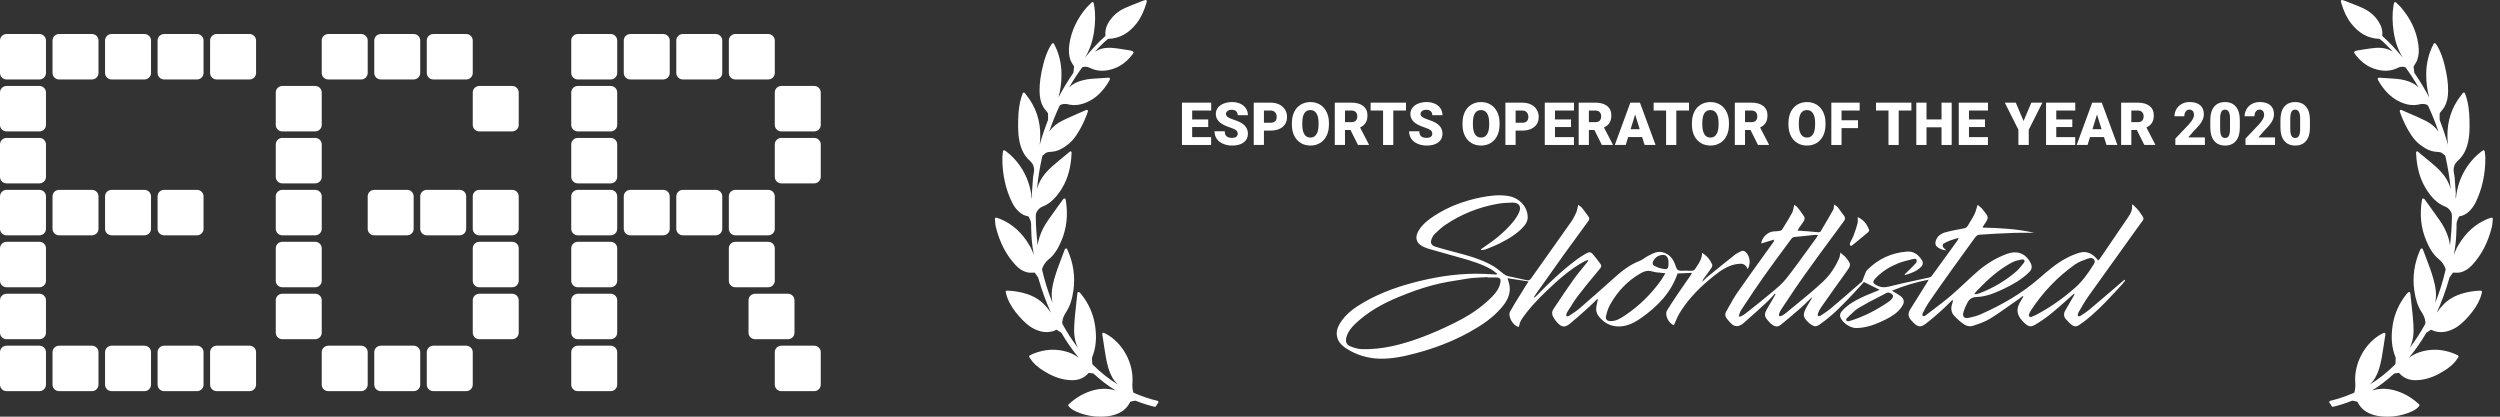 <svg width="294" height="49" viewBox="0 0 294 49" fill="none" xmlns="http://www.w3.org/2000/svg">
<rect x="0" y="0" width="294" height="49" fill="#333333" stroke="none"/>
<path d="M0.772 4C0.346 4 0 4.342 0 4.764V8.582C0 9.004 0.346 9.345 0.772 9.345H4.633C5.059 9.345 5.405 9.004 5.405 8.582V4.764C5.405 4.342 5.059 4 4.633 4H0.772Z" fill="white"/>
<path d="M0.772 10.109C0.346 10.109 0 10.451 0 10.873V14.691C0 15.113 0.346 15.454 0.772 15.454H4.633C5.059 15.454 5.405 15.113 5.405 14.691V10.873C5.405 10.451 5.059 10.109 4.633 10.109H0.772Z" fill="white"/>
<path d="M0 16.982C0 16.56 0.346 16.218 0.772 16.218H4.633C5.059 16.218 5.405 16.56 5.405 16.982V20.8C5.405 21.222 5.059 21.564 4.633 21.564H0.772C0.346 21.564 0 21.222 0 20.8V16.982Z" fill="white"/>
<path d="M0.772 22.327C0.346 22.327 0 22.669 0 23.091V26.909C0 27.331 0.346 27.673 0.772 27.673H4.633C5.059 27.673 5.405 27.331 5.405 26.909V23.091C5.405 22.669 5.059 22.327 4.633 22.327H0.772Z" fill="white"/>
<path d="M6.177 23.091C6.177 22.669 6.523 22.327 6.949 22.327H10.81C11.237 22.327 11.582 22.669 11.582 23.091V26.909C11.582 27.331 11.237 27.673 10.81 27.673H6.949C6.523 27.673 6.177 27.331 6.177 26.909V23.091Z" fill="white"/>
<path d="M13.127 22.327C12.7 22.327 12.355 22.669 12.355 23.091V26.909C12.355 27.331 12.7 27.673 13.127 27.673H16.988C17.414 27.673 17.76 27.331 17.76 26.909V23.091C17.76 22.669 17.414 22.327 16.988 22.327H13.127Z" fill="white"/>
<path d="M18.532 23.091C18.532 22.669 18.878 22.327 19.304 22.327H23.165C23.591 22.327 23.937 22.669 23.937 23.091V26.909C23.937 27.331 23.591 27.673 23.165 27.673H19.304C18.878 27.673 18.532 27.331 18.532 26.909V23.091Z" fill="white"/>
<path d="M0.772 28.436C0.346 28.436 0 28.778 0 29.2V33.018C0 33.44 0.346 33.782 0.772 33.782H4.633C5.059 33.782 5.405 33.44 5.405 33.018V29.2C5.405 28.778 5.059 28.436 4.633 28.436H0.772Z" fill="white"/>
<path d="M0 35.309C0 34.887 0.346 34.545 0.772 34.545H4.633C5.059 34.545 5.405 34.887 5.405 35.309V39.127C5.405 39.549 5.059 39.891 4.633 39.891H0.772C0.346 39.891 0 39.549 0 39.127V35.309Z" fill="white"/>
<path d="M0.772 40.654C0.346 40.654 0 40.996 0 41.418V45.236C0 45.658 0.346 46 0.772 46H4.633C5.059 46 5.405 45.658 5.405 45.236V41.418C5.405 40.996 5.059 40.654 4.633 40.654H0.772Z" fill="white"/>
<path d="M6.177 41.418C6.177 40.996 6.523 40.654 6.949 40.654H10.81C11.237 40.654 11.582 40.996 11.582 41.418V45.236C11.582 45.658 11.237 46 10.81 46H6.949C6.523 46 6.177 45.658 6.177 45.236V41.418Z" fill="white"/>
<path d="M13.127 40.654C12.7 40.654 12.355 40.996 12.355 41.418V45.236C12.355 45.658 12.7 46 13.127 46H16.988C17.414 46 17.76 45.658 17.76 45.236V41.418C17.76 40.996 17.414 40.654 16.988 40.654H13.127Z" fill="white"/>
<path d="M18.532 41.418C18.532 40.996 18.878 40.654 19.304 40.654H23.165C23.591 40.654 23.937 40.996 23.937 41.418V45.236C23.937 45.658 23.591 46 23.165 46H19.304C18.878 46 18.532 45.658 18.532 45.236V41.418Z" fill="white"/>
<path d="M25.481 40.654C25.055 40.654 24.709 40.996 24.709 41.418V45.236C24.709 45.658 25.055 46 25.481 46H29.342C29.768 46 30.114 45.658 30.114 45.236V41.418C30.114 40.996 29.768 40.654 29.342 40.654H25.481Z" fill="white"/>
<path d="M6.177 4.764C6.177 4.342 6.523 4 6.949 4H10.81C11.237 4 11.582 4.342 11.582 4.764V8.582C11.582 9.004 11.237 9.345 10.81 9.345H6.949C6.523 9.345 6.177 9.004 6.177 8.582V4.764Z" fill="white"/>
<path d="M13.127 4C12.7 4 12.355 4.342 12.355 4.764V8.582C12.355 9.004 12.7 9.345 13.127 9.345H16.988C17.414 9.345 17.76 9.004 17.76 8.582V4.764C17.76 4.342 17.414 4 16.988 4H13.127Z" fill="white"/>
<path d="M18.532 4.764C18.532 4.342 18.878 4 19.304 4H23.165C23.591 4 23.937 4.342 23.937 4.764V8.582C23.937 9.004 23.591 9.345 23.165 9.345H19.304C18.878 9.345 18.532 9.004 18.532 8.582V4.764Z" fill="white"/>
<path d="M25.481 4C25.055 4 24.709 4.342 24.709 4.764V8.582C24.709 9.004 25.055 9.345 25.481 9.345H29.342C29.768 9.345 30.114 9.004 30.114 8.582V4.764C30.114 4.342 29.768 4 29.342 4H25.481Z" fill="white"/>
<path d="M37.836 4.764C37.836 4.342 38.181 4 38.608 4H42.469C42.895 4 43.241 4.342 43.241 4.764V8.582C43.241 9.004 42.895 9.345 42.469 9.345H38.608C38.181 9.345 37.836 9.004 37.836 8.582V4.764Z" fill="white"/>
<path d="M44.785 4C44.359 4 44.013 4.342 44.013 4.764V8.582C44.013 9.004 44.359 9.345 44.785 9.345H48.646C49.072 9.345 49.418 9.004 49.418 8.582V4.764C49.418 4.342 49.072 4 48.646 4H44.785Z" fill="white"/>
<path d="M50.19 4.764C50.19 4.342 50.536 4 50.962 4H54.823C55.25 4 55.596 4.342 55.596 4.764V8.582C55.596 9.004 55.25 9.345 54.823 9.345H50.962C50.536 9.345 50.19 9.004 50.19 8.582V4.764Z" fill="white"/>
<path d="M56.368 10.109C55.941 10.109 55.596 10.451 55.596 10.873V14.691C55.596 15.113 55.941 15.454 56.368 15.454H60.228C60.655 15.454 61.001 15.113 61.001 14.691V10.873C61.001 10.451 60.655 10.109 60.228 10.109H56.368Z" fill="white"/>
<path d="M67.178 4.764C67.178 4.342 67.524 4 67.95 4H71.811C72.237 4 72.583 4.342 72.583 4.764V8.582C72.583 9.004 72.237 9.345 71.811 9.345H67.95C67.524 9.345 67.178 9.004 67.178 8.582V4.764Z" fill="white"/>
<path d="M67.95 10.109C67.524 10.109 67.178 10.451 67.178 10.873V14.691C67.178 15.113 67.524 15.454 67.95 15.454H71.811C72.237 15.454 72.583 15.113 72.583 14.691V10.873C72.583 10.451 72.237 10.109 71.811 10.109H67.95Z" fill="white"/>
<path d="M67.178 16.982C67.178 16.56 67.524 16.218 67.95 16.218H71.811C72.237 16.218 72.583 16.56 72.583 16.982V20.8C72.583 21.222 72.237 21.564 71.811 21.564H67.95C67.524 21.564 67.178 21.222 67.178 20.8V16.982Z" fill="white"/>
<path d="M67.95 22.327C67.524 22.327 67.178 22.669 67.178 23.091V26.909C67.178 27.331 67.524 27.673 67.95 27.673H71.811C72.237 27.673 72.583 27.331 72.583 26.909V23.091C72.583 22.669 72.237 22.327 71.811 22.327H67.95Z" fill="white"/>
<path d="M67.178 29.2C67.178 28.778 67.524 28.436 67.95 28.436H71.811C72.237 28.436 72.583 28.778 72.583 29.2V33.018C72.583 33.44 72.237 33.782 71.811 33.782H67.95C67.524 33.782 67.178 33.44 67.178 33.018V29.2Z" fill="white"/>
<path d="M67.95 34.545C67.524 34.545 67.178 34.887 67.178 35.309V39.127C67.178 39.549 67.524 39.891 67.95 39.891H71.811C72.237 39.891 72.583 39.549 72.583 39.127V35.309C72.583 34.887 72.237 34.545 71.811 34.545H67.95Z" fill="white"/>
<path d="M67.178 41.418C67.178 40.996 67.524 40.654 67.95 40.654H71.811C72.237 40.654 72.583 40.996 72.583 41.418V45.236C72.583 45.658 72.237 46 71.811 46H67.95C67.524 46 67.178 45.658 67.178 45.236V41.418Z" fill="white"/>
<path d="M74.127 22.327C73.701 22.327 73.355 22.669 73.355 23.091V26.909C73.355 27.331 73.701 27.673 74.127 27.673H77.988C78.415 27.673 78.76 27.331 78.76 26.909V23.091C78.76 22.669 78.415 22.327 77.988 22.327H74.127Z" fill="white"/>
<path d="M79.532 23.091C79.532 22.669 79.878 22.327 80.305 22.327H84.165C84.592 22.327 84.938 22.669 84.938 23.091V26.909C84.938 27.331 84.592 27.673 84.165 27.673H80.305C79.878 27.673 79.532 27.331 79.532 26.909V23.091Z" fill="white"/>
<path d="M86.482 22.327C86.055 22.327 85.71 22.669 85.71 23.091V26.909C85.71 27.331 86.055 27.673 86.482 27.673H90.343C90.769 27.673 91.115 27.331 91.115 26.909V23.091C91.115 22.669 90.769 22.327 90.343 22.327H86.482Z" fill="white"/>
<path d="M85.71 29.2C85.71 28.778 86.055 28.436 86.482 28.436H90.343C90.769 28.436 91.115 28.778 91.115 29.2V33.018C91.115 33.44 90.769 33.782 90.343 33.782H86.482C86.055 33.782 85.71 33.44 85.71 33.018V29.2Z" fill="white"/>
<path d="M88.798 34.545C88.372 34.545 88.026 34.887 88.026 35.309V39.127C88.026 39.549 88.372 39.891 88.798 39.891H92.659C93.086 39.891 93.431 39.549 93.431 39.127V35.309C93.431 34.887 93.086 34.545 92.659 34.545H88.798Z" fill="white"/>
<path d="M91.115 41.418C91.115 40.996 91.46 40.654 91.887 40.654H95.748C96.174 40.654 96.52 40.996 96.52 41.418V45.236C96.52 45.658 96.174 46 95.748 46H91.887C91.46 46 91.115 45.658 91.115 45.236V41.418Z" fill="white"/>
<path d="M74.127 4C73.701 4 73.355 4.342 73.355 4.764V8.582C73.355 9.004 73.701 9.345 74.127 9.345H77.988C78.415 9.345 78.76 9.004 78.76 8.582V4.764C78.76 4.342 78.415 4 77.988 4H74.127Z" fill="white"/>
<path d="M79.532 4.764C79.532 4.342 79.878 4 80.305 4H84.165C84.592 4 84.938 4.342 84.938 4.764V8.582C84.938 9.004 84.592 9.345 84.165 9.345H80.305C79.878 9.345 79.532 9.004 79.532 8.582V4.764Z" fill="white"/>
<path d="M86.482 4C86.055 4 85.71 4.342 85.71 4.764V8.582C85.71 9.004 86.055 9.345 86.482 9.345H90.343C90.769 9.345 91.115 9.004 91.115 8.582V4.764C91.115 4.342 90.769 4 90.343 4H86.482Z" fill="white"/>
<path d="M91.115 10.873C91.115 10.451 91.46 10.109 91.887 10.109H95.748C96.174 10.109 96.52 10.451 96.52 10.873V14.691C96.52 15.113 96.174 15.454 95.748 15.454H91.887C91.46 15.454 91.115 15.113 91.115 14.691V10.873Z" fill="white"/>
<path d="M91.887 16.218C91.46 16.218 91.115 16.56 91.115 16.982V20.8C91.115 21.222 91.46 21.564 91.887 21.564H95.748C96.174 21.564 96.52 21.222 96.52 20.8V16.982C96.52 16.56 96.174 16.218 95.748 16.218H91.887Z" fill="white"/>
<path d="M32.431 10.873C32.431 10.451 32.776 10.109 33.203 10.109H37.064C37.49 10.109 37.836 10.451 37.836 10.873V14.691C37.836 15.113 37.49 15.454 37.064 15.454H33.203C32.776 15.454 32.431 15.113 32.431 14.691V10.873Z" fill="white"/>
<path d="M33.203 16.218C32.776 16.218 32.431 16.56 32.431 16.982V20.8C32.431 21.222 32.776 21.564 33.203 21.564H37.064C37.49 21.564 37.836 21.222 37.836 20.8V16.982C37.836 16.56 37.49 16.218 37.064 16.218H33.203Z" fill="white"/>
<path d="M32.431 23.091C32.431 22.669 32.776 22.327 33.203 22.327H37.064C37.49 22.327 37.836 22.669 37.836 23.091V26.909C37.836 27.331 37.49 27.673 37.064 27.673H33.203C32.776 27.673 32.431 27.331 32.431 26.909V23.091Z" fill="white"/>
<path d="M33.203 28.436C32.776 28.436 32.431 28.778 32.431 29.2V33.018C32.431 33.44 32.776 33.782 33.203 33.782H37.064C37.49 33.782 37.836 33.44 37.836 33.018V29.2C37.836 28.778 37.49 28.436 37.064 28.436H33.203Z" fill="white"/>
<path d="M32.431 35.309C32.431 34.887 32.776 34.545 33.203 34.545H37.064C37.49 34.545 37.836 34.887 37.836 35.309V39.127C37.836 39.549 37.49 39.891 37.064 39.891H33.203C32.776 39.891 32.431 39.549 32.431 39.127V35.309Z" fill="white"/>
<path d="M38.608 40.654C38.181 40.654 37.836 40.996 37.836 41.418V45.236C37.836 45.658 38.181 46 38.608 46H42.469C42.895 46 43.241 45.658 43.241 45.236V41.418C43.241 40.996 42.895 40.654 42.469 40.654H38.608Z" fill="white"/>
<path d="M44.013 41.418C44.013 40.996 44.359 40.654 44.785 40.654H48.646C49.072 40.654 49.418 40.996 49.418 41.418V45.236C49.418 45.658 49.072 46 48.646 46H44.785C44.359 46 44.013 45.658 44.013 45.236V41.418Z" fill="white"/>
<path d="M50.962 40.654C50.536 40.654 50.19 40.996 50.19 41.418V45.236C50.19 45.658 50.536 46 50.962 46H54.823C55.25 46 55.596 45.658 55.596 45.236V41.418C55.596 40.996 55.25 40.654 54.823 40.654H50.962Z" fill="white"/>
<path d="M55.596 35.309C55.596 34.887 55.941 34.545 56.368 34.545H60.228C60.655 34.545 61.001 34.887 61.001 35.309V39.127C61.001 39.549 60.655 39.891 60.228 39.891H56.368C55.941 39.891 55.596 39.549 55.596 39.127V35.309Z" fill="white"/>
<path d="M56.368 28.436C55.941 28.436 55.596 28.778 55.596 29.2V33.018C55.596 33.44 55.941 33.782 56.368 33.782H60.228C60.655 33.782 61.001 33.44 61.001 33.018V29.2C61.001 28.778 60.655 28.436 60.228 28.436H56.368Z" fill="white"/>
<path d="M55.596 23.091C55.596 22.669 55.941 22.327 56.368 22.327H60.228C60.655 22.327 61.001 22.669 61.001 23.091V26.909C61.001 27.331 60.655 27.673 60.228 27.673H56.368C55.941 27.673 55.596 27.331 55.596 26.909V23.091Z" fill="white"/>
<path d="M50.19 22.327C49.764 22.327 49.418 22.669 49.418 23.091V26.909C49.418 27.331 49.764 27.673 50.19 27.673H54.051C54.478 27.673 54.823 27.331 54.823 26.909V23.091C54.823 22.669 54.478 22.327 54.051 22.327H50.19Z" fill="white"/>
<path d="M43.241 23.091C43.241 22.669 43.587 22.327 44.013 22.327H47.874C48.3 22.327 48.646 22.669 48.646 23.091V26.909C48.646 27.331 48.3 27.673 47.874 27.673H44.013C43.587 27.673 43.241 27.331 43.241 26.909V23.091Z" fill="white"/>
<path d="M136.115 47.134C135.197 46.92 134.283 46.613 133.32 46.19C133.307 46.185 133.279 46.151 133.27 46.121C133.176 45.78 133.143 45.438 133.172 45.071C133.361 42.739 132.028 40.283 130.003 39.228C129.992 39.223 129.981 39.218 129.97 39.212C129.937 39.196 129.904 39.18 129.864 39.164L129.815 39.143C129.77 39.121 129.712 39.13 129.675 39.16C129.634 39.19 129.614 39.245 129.622 39.297L129.68 39.655L129.704 39.809C129.745 40.073 129.785 40.333 129.823 40.591L129.835 40.672L129.848 40.755C129.975 41.609 130.106 42.489 130.36 43.337C130.598 44.127 130.963 44.751 131.467 45.225C130.397 44.567 129.397 43.777 128.491 42.867C128.47 42.85 128.45 42.799 128.446 42.756L128.421 42.132C128.421 42.111 128.421 42.051 128.433 42.021C128.88 40.937 128.995 39.719 128.782 38.293C128.577 36.918 128.015 35.653 127.105 34.534C126.999 34.402 126.904 34.338 126.826 34.338C126.806 34.338 126.79 34.342 126.777 34.351C126.736 34.372 126.708 34.415 126.704 34.462L126.679 34.68C126.658 34.842 126.642 35 126.626 35.158C126.597 35.44 126.568 35.717 126.535 35.999L126.531 36.038C126.453 36.738 126.376 37.46 126.335 38.182C126.285 39.027 126.302 40.01 126.777 40.924C126.779 40.926 126.78 40.928 126.781 40.93C126.782 40.932 126.783 40.934 126.785 40.937C126.121 40.069 125.515 39.139 124.97 38.148C124.92 38.058 124.916 37.981 124.924 37.87C124.961 37.396 125.174 37.011 125.396 36.666C125.826 35.999 126.085 35.209 126.24 34.107C126.453 32.566 126.236 31.019 125.597 29.512C125.58 29.469 125.56 29.431 125.535 29.388L125.486 29.29C125.461 29.243 125.412 29.209 125.355 29.213C125.302 29.217 125.252 29.251 125.232 29.302C125.174 29.455 125.117 29.605 125.06 29.754C124.964 30.005 124.87 30.252 124.777 30.498L124.683 30.75C124.363 31.583 124.006 32.561 123.797 33.565C123.65 34.274 123.641 34.962 123.768 35.611C123.268 34.372 122.858 33.065 122.547 31.711C122.543 31.694 122.543 31.656 122.571 31.566C122.719 31.148 122.985 30.767 123.326 30.498C124.068 29.905 124.49 29.08 124.801 28.354C125.445 26.864 125.617 25.284 125.334 23.52L125.332 23.511C125.329 23.496 125.325 23.478 125.318 23.464L125.314 23.447C125.302 23.409 125.273 23.374 125.236 23.357C125.199 23.34 125.154 23.344 125.125 23.357L125.114 23.362C125.086 23.374 125.052 23.388 125.027 23.426C124.867 23.648 124.703 23.874 124.539 24.1L124.51 24.139L124.441 24.236C124.052 24.774 123.651 25.33 123.264 25.886C122.789 26.565 122.457 27.223 122.239 27.902C122.137 28.23 122.067 28.542 122.034 28.85C121.899 27.748 121.821 26.629 121.805 25.493C121.801 25.224 121.834 25.006 122.01 24.771C122.198 24.519 122.371 24.382 122.612 24.288C123.604 23.913 124.24 23.114 124.687 22.46C125.404 21.405 125.822 20.175 125.97 18.702C125.986 18.552 125.994 18.399 126.003 18.236L126.007 18.198L126.008 18.175C126.012 18.104 126.016 18.027 126.023 17.95C126.027 17.89 125.998 17.839 125.949 17.814C125.9 17.788 125.839 17.797 125.798 17.831L125.679 17.937C125.658 17.955 125.64 17.971 125.622 17.987C125.6 18.006 125.578 18.025 125.556 18.044C125.367 18.202 125.179 18.36 124.986 18.514L124.965 18.531L124.892 18.592C124.497 18.918 124.093 19.253 123.703 19.599C122.904 20.308 122.387 21.017 122.08 21.828C122.03 21.961 121.985 22.093 121.948 22.226C122.075 20.94 122.28 19.676 122.559 18.446C122.592 18.296 122.612 18.249 122.682 18.228C122.727 18.211 122.768 18.181 122.797 18.147C123.002 17.907 123.268 17.869 123.527 17.86C124.392 17.839 125.08 17.391 125.638 16.951C127.007 15.879 127.946 13.154 127.946 13.06C127.946 13.013 127.921 12.966 127.884 12.94C127.847 12.915 127.794 12.911 127.753 12.928C127.574 13.005 127.397 13.082 127.218 13.16C127.109 13.207 126.999 13.255 126.888 13.303L126.784 13.349C126.168 13.617 125.534 13.893 124.924 14.192C124.277 14.512 123.764 14.939 123.395 15.464C123.744 14.431 124.15 13.415 124.605 12.441C124.658 12.334 124.9 12.223 125.252 12.223C125.367 12.223 125.478 12.236 125.572 12.261C126.396 12.466 127.216 12.342 128.122 11.873C129.048 11.39 129.815 10.6 130.471 9.46C130.483 9.438 130.508 9.37 130.52 9.331C130.536 9.284 130.528 9.233 130.503 9.195C130.479 9.156 130.438 9.135 130.385 9.135L130.057 9.156C129.923 9.165 129.792 9.173 129.662 9.182L129.466 9.195L129.257 9.208L129.18 9.212C128.585 9.244 127.969 9.278 127.368 9.43C126.65 9.609 126.126 9.882 125.724 10.292C126.199 9.464 126.712 8.678 127.249 7.939C127.265 7.918 127.331 7.888 127.388 7.879C127.417 7.871 127.519 7.849 127.659 7.849C127.839 7.849 127.999 7.888 128.134 7.965C128.995 8.405 129.958 8.435 131.008 8.059C131.869 7.751 132.598 7.183 133.234 6.32C133.254 6.291 133.275 6.261 133.291 6.231C133.311 6.192 133.311 6.154 133.295 6.115C133.246 6.009 133.033 5.957 132.943 5.94C132.895 5.932 132.847 5.924 132.798 5.915C132.615 5.882 132.418 5.848 132.221 5.821C132.106 5.804 131.992 5.787 131.881 5.769L131.864 5.765C131.479 5.705 131.077 5.646 130.676 5.624C129.938 5.586 129.286 5.74 128.749 6.09C129.11 5.693 129.475 5.312 129.852 4.958C129.971 4.847 130.102 4.732 130.286 4.591C130.299 4.578 130.335 4.565 130.381 4.565C131.672 4.514 132.742 3.92 133.66 2.75C134.16 2.114 134.541 1.311 134.832 0.298L134.84 0.264C134.873 0.157 134.89 0.098 134.816 0.029C134.763 -0.022 134.664 -0.009 134.414 0.093C134.189 0.183 133.959 0.273 133.721 0.362L133.634 0.397C133.19 0.569 132.733 0.747 132.291 0.948C131.504 1.302 130.877 1.844 130.422 2.553C130.077 3.092 129.942 3.634 130.003 4.206C130.003 4.211 129.999 4.228 129.995 4.228C129.175 4.967 128.388 5.799 127.581 6.79C128.118 5.932 128.47 4.949 128.647 3.805C128.823 2.652 128.835 1.627 128.679 0.67C128.674 0.629 128.665 0.589 128.654 0.543C128.649 0.521 128.644 0.498 128.638 0.473L128.614 0.358C128.601 0.307 128.565 0.268 128.519 0.251C128.474 0.239 128.421 0.251 128.384 0.286C128.327 0.341 128.274 0.392 128.22 0.444L128.183 0.478C128.044 0.606 127.917 0.73 127.798 0.866C126.654 2.212 125.986 3.634 125.757 5.21C125.654 5.923 125.695 6.53 125.888 7.064C125.953 7.243 126.052 7.401 126.15 7.555C126.195 7.627 126.24 7.7 126.281 7.773C126.3 7.806 126.308 7.824 126.312 7.832C126.314 7.837 126.314 7.837 126.314 7.837C126.294 8.046 126.269 8.281 126.232 8.563C126.232 8.566 126.228 8.571 126.22 8.581C126.216 8.585 126.212 8.591 126.207 8.597L126.195 8.614C125.568 9.519 124.994 10.476 124.474 11.463C124.678 10.724 124.842 9.788 124.83 8.704C124.818 7.401 124.527 6.239 123.949 5.15C123.924 5.107 123.883 5.082 123.826 5.078C123.785 5.078 123.744 5.099 123.715 5.137C123.707 5.15 123.698 5.162 123.689 5.174C123.679 5.185 123.67 5.197 123.662 5.21C123.654 5.221 123.646 5.232 123.638 5.243C123.609 5.282 123.582 5.319 123.559 5.359C123.1 6.111 122.85 6.944 122.686 7.58C122.387 8.755 122.248 9.733 122.252 10.66C122.256 11.45 122.391 12.056 122.686 12.573C122.776 12.731 122.891 12.872 123.01 13.013C123.025 13.031 123.039 13.05 123.054 13.068C123.101 13.125 123.147 13.182 123.19 13.244C123.231 13.299 123.248 13.355 123.252 13.385C123.26 13.572 123.256 13.76 123.252 13.948L123.248 14.076C123.248 14.098 123.244 14.123 123.236 14.145C122.867 15.08 122.539 16.05 122.264 17.045C122.305 16.707 122.33 16.378 122.334 16.058C122.367 14.239 121.83 12.611 120.739 11.228L120.514 10.937C120.489 10.903 120.448 10.886 120.407 10.886H120.382C120.333 10.895 120.292 10.929 120.276 10.976L120.214 11.142C120.205 11.167 120.196 11.192 120.188 11.216C120.16 11.291 120.134 11.363 120.112 11.437C119.878 12.201 119.763 13.034 119.739 14.14V14.162L119.739 14.176C119.722 14.978 119.7 16.077 120.014 17.126C120.325 18.164 120.878 18.689 120.985 18.783L120.997 18.792C121.288 19.061 121.477 19.308 121.518 19.471L121.567 19.663C121.649 19.949 121.6 20.222 121.543 20.517C121.514 20.667 121.485 20.82 121.477 20.978C121.447 21.444 121.412 21.917 121.377 22.383C121.365 22.545 121.353 22.706 121.342 22.866L121.379 22.939L121.342 23.413C121.219 21.995 120.772 20.709 119.997 19.569C119.522 18.873 118.956 18.275 118.316 17.797C118.3 17.784 118.283 17.773 118.265 17.761C118.252 17.753 118.238 17.743 118.222 17.732C118.202 17.72 118.181 17.707 118.157 17.69C118.116 17.664 118.066 17.664 118.025 17.685C117.984 17.707 117.956 17.75 117.948 17.801C117.943 17.846 117.938 17.889 117.933 17.933C117.928 17.977 117.923 18.021 117.919 18.066L117.916 18.09C117.897 18.265 117.878 18.432 117.878 18.604C117.87 20.457 118.243 22.196 118.997 23.763C119.206 24.203 119.485 24.579 119.821 24.89C120.153 25.198 120.514 25.377 120.924 25.442C120.928 25.442 120.937 25.447 120.945 25.452C120.95 25.456 120.956 25.459 120.956 25.459C120.977 25.506 121.001 25.552 121.026 25.595C121.108 25.758 121.19 25.928 121.231 26.099C121.264 26.244 121.264 26.398 121.264 26.565V26.748C121.305 28.183 121.354 28.683 121.575 29.969C121.44 29.589 121.272 29.204 121.055 28.837C120.173 27.346 119.05 26.338 117.624 25.749C117.552 25.719 117.481 25.696 117.402 25.671C117.381 25.665 117.359 25.658 117.337 25.651L117.316 25.642C117.304 25.639 117.292 25.635 117.279 25.631C117.249 25.622 117.216 25.612 117.181 25.599C117.136 25.582 117.087 25.595 117.05 25.625C117.013 25.655 116.997 25.702 117.001 25.753C117.009 25.821 117.013 25.886 117.018 25.951C117.02 25.985 117.022 26.019 117.025 26.052L117.029 26.098C117.044 26.294 117.057 26.477 117.103 26.663C117.562 28.512 118.325 29.986 119.427 31.169C119.899 31.673 120.399 31.963 120.948 32.053C121.088 32.074 121.256 32.079 121.547 32.062L121.629 32.057H121.661C121.673 32.057 121.679 32.057 121.684 32.06C121.689 32.063 121.694 32.069 121.702 32.083L122.088 32.634C122.092 32.642 122.1 32.668 122.104 32.685L122.108 32.706C122.51 34.12 123.006 35.483 123.592 36.777C123.33 36.397 123.039 36.051 122.719 35.726C121.239 34.227 118.706 34.184 118.419 34.184H118.382L118.362 34.188C118.292 34.214 118.255 34.291 118.275 34.364C118.296 34.432 118.312 34.5 118.333 34.586L118.339 34.609C118.378 34.755 118.418 34.905 118.476 35.051C118.755 35.782 119.21 36.486 119.907 37.264C120.387 37.797 120.924 38.34 121.629 38.681C122.395 39.057 123.092 39.151 123.781 38.963L123.784 38.962C123.902 38.928 124.036 38.89 124.15 38.814C124.232 38.758 124.256 38.758 124.338 38.822C124.433 38.895 124.535 38.959 124.637 39.019C124.664 39.036 124.692 39.053 124.719 39.07C124.747 39.087 124.775 39.104 124.801 39.121C124.806 39.126 124.812 39.135 124.818 39.145C124.824 39.154 124.83 39.164 124.834 39.168C125.453 40.219 126.134 41.197 126.872 42.09C126.474 41.786 126.064 41.569 125.63 41.423C124.301 40.979 122.912 41.035 121.534 41.59C121.352 41.662 121.154 41.772 121.1 41.801L121.088 41.808C121.055 41.829 121.034 41.863 121.026 41.906C121.022 41.944 121.03 41.987 121.055 42.017C121.1 42.077 121.141 42.132 121.182 42.192L121.19 42.205L121.224 42.254C121.309 42.373 121.401 42.503 121.506 42.619C122.039 43.213 122.694 43.614 123.326 43.956C124.191 44.426 125.08 44.678 125.962 44.708C125.982 44.708 126.003 44.709 126.023 44.71C126.044 44.711 126.064 44.712 126.085 44.712C126.896 44.712 127.527 44.434 128.015 43.862C128.019 43.858 128.044 43.849 128.052 43.849C128.231 43.862 128.406 43.89 128.537 43.911L128.548 43.913C128.569 43.918 128.593 43.931 128.61 43.943C129.425 44.695 130.286 45.357 131.188 45.916C131.053 45.874 130.909 45.84 130.766 45.81C129.803 45.617 128.819 45.737 127.741 46.185C127.011 46.489 126.335 46.933 125.67 47.544C125.617 47.595 125.609 47.68 125.654 47.74C125.888 48.052 126.195 48.227 126.466 48.355C127.122 48.671 127.859 48.876 128.729 48.974L128.737 48.975C128.785 48.979 129.048 49 129.401 49C129.684 49 129.946 48.987 130.18 48.962C130.405 48.936 130.631 48.898 130.848 48.842C131.848 48.59 132.524 48.069 132.91 47.258C132.918 47.249 132.947 47.232 132.984 47.223C133.164 47.176 133.328 47.142 133.48 47.121C133.516 47.117 133.562 47.125 133.619 47.151C134.308 47.428 135.037 47.659 135.787 47.838C135.8 47.843 135.808 47.843 135.82 47.843C135.869 47.843 135.919 47.813 135.943 47.766C136.013 47.629 136.103 47.492 136.201 47.373C136.234 47.334 136.242 47.283 136.226 47.236C136.201 47.181 136.165 47.147 136.115 47.134Z" fill="white"/>
<path fill-rule="evenodd" clip-rule="evenodd" d="M201.355 31.099C201.113 30.543 200.74 30.088 200.167 29.735C200.167 30.394 199.847 30.876 199.53 31.352L199.53 31.353C199.475 31.436 199.42 31.518 199.366 31.602C199.249 31.792 199.097 31.853 198.883 31.846C198.503 31.832 198.124 31.819 197.744 31.839C197.344 31.859 197.185 31.703 197.067 31.317C196.819 30.509 196.349 29.83 195.438 29.647C194.898 29.536 194.416 29.784 193.949 30.023C193.902 30.047 193.855 30.072 193.809 30.095C193.662 30.169 193.526 30.262 193.391 30.355C193.213 30.478 193.038 30.599 192.842 30.672C191.682 31.113 190.743 31.853 189.839 32.667C188.465 33.902 187.077 35.123 185.682 36.331C185.413 36.561 185.107 36.757 184.802 36.953C184.692 37.023 184.582 37.094 184.474 37.166C184.412 37.207 184.281 37.22 184.232 37.18C184.184 37.146 184.184 37.017 184.205 36.942C184.232 36.834 184.287 36.732 184.35 36.637C184.469 36.453 184.586 36.266 184.702 36.079C184.976 35.64 185.25 35.2 185.565 34.791C186.326 33.802 187.127 32.835 187.927 31.87L188.161 31.588C188.306 31.418 188.368 31.249 188.237 31.072C187.933 30.651 187.615 30.238 187.277 29.844C187.104 29.64 186.856 29.62 186.621 29.756C186.559 29.793 186.496 29.83 186.433 29.867C186.142 30.04 185.851 30.212 185.579 30.407C183.825 31.69 182.251 33.176 180.746 34.73C180.689 34.789 180.625 34.844 180.561 34.898C180.523 34.93 180.485 34.962 180.449 34.995L180.386 34.934C180.469 34.805 180.552 34.676 180.642 34.547C181.719 33.02 182.803 31.486 183.894 29.966C184.847 28.643 185.813 27.32 186.78 26.003C186.925 25.806 186.939 25.643 186.794 25.453C186.706 25.336 186.619 25.217 186.532 25.097C186.367 24.869 186.201 24.64 186.02 24.422C185.94 24.324 185.833 24.252 185.731 24.183C185.685 24.152 185.64 24.121 185.599 24.09C185.573 24.197 185.551 24.301 185.53 24.402C185.486 24.615 185.444 24.815 185.365 24.999C185.185 25.399 184.978 25.793 184.722 26.152C183.902 27.322 183.074 28.486 182.246 29.65C181.514 30.68 180.781 31.709 180.055 32.742C179.903 32.959 179.751 32.999 179.51 32.945C179.181 32.87 178.853 32.8 178.525 32.73C178.114 32.642 177.704 32.555 177.293 32.457C177.129 32.419 176.981 32.313 176.841 32.212L176.803 32.185C176.653 32.077 176.507 31.959 176.362 31.842C176.134 31.657 175.906 31.473 175.657 31.323C174.229 30.477 172.634 30.055 171.042 29.633C170.949 29.609 170.855 29.584 170.762 29.559C170.671 29.535 170.58 29.511 170.488 29.486C169.917 29.335 169.346 29.184 168.78 29.003C168.311 28.853 168.18 28.548 168.359 28.093C168.442 27.89 168.552 27.672 168.711 27.523L168.768 27.469C169.156 27.1 169.541 26.735 169.982 26.437C171.825 25.196 173.855 24.381 176.051 23.981C176.644 23.872 177.259 23.832 177.866 23.825C178.633 23.818 178.943 24.273 178.647 24.965C178.502 25.291 178.315 25.61 178.094 25.895C177.121 27.143 175.899 28.134 174.58 29.016C174.507 29.067 174.437 29.116 174.366 29.165C174.295 29.215 174.224 29.264 174.152 29.315C174.159 29.342 174.173 29.376 174.186 29.41C174.222 29.405 174.258 29.402 174.294 29.399L174.32 29.397C174.452 29.385 174.586 29.374 174.704 29.328C174.81 29.286 174.916 29.244 175.023 29.202C175.479 29.022 175.938 28.841 176.375 28.616C177.438 28.073 178.474 27.469 179.254 26.553C179.461 26.308 179.641 25.962 179.655 25.657C179.717 24.375 178.688 23.248 177.342 23.044C176.285 22.881 175.229 23.004 174.193 23.207C172.246 23.594 170.396 24.266 168.725 25.345C167.972 25.827 167.268 26.376 166.806 27.163C166.371 27.91 166.543 28.582 167.282 28.962C167.496 29.07 167.717 29.172 167.945 29.24C168.72 29.464 169.494 29.681 170.269 29.897C170.785 30.041 171.302 30.186 171.818 30.333C173.054 30.686 174.283 31.045 175.402 31.697C175.562 31.789 175.706 31.907 175.849 32.024C175.916 32.079 175.983 32.133 176.051 32.185C176.04 32.202 176.032 32.219 176.023 32.236C176.014 32.253 176.006 32.27 175.995 32.287C175.824 32.278 175.654 32.268 175.483 32.258C175.153 32.238 174.823 32.219 174.49 32.206C171.949 32.111 169.45 32.443 166.985 33.04C164.686 33.597 162.47 34.35 160.419 35.531C159.321 36.162 158.286 36.888 157.609 37.98C157.236 38.578 157.05 39.215 157.34 39.914C157.547 40.41 157.947 40.742 158.375 41.014C159.535 41.747 160.827 42.14 162.207 42.181C163.692 42.222 165.128 41.91 166.55 41.529C168.739 40.946 170.845 40.145 172.826 39.046C174.221 38.272 175.54 37.397 176.582 36.175C177.197 35.456 177.645 34.662 177.535 33.678C177.511 33.468 177.449 33.265 177.378 33.033C177.348 32.935 177.317 32.832 177.286 32.721C177.789 32.796 178.282 32.871 178.785 32.947L178.787 32.947L178.795 32.949C179.111 32.997 179.43 33.045 179.758 33.094C179.613 33.312 179.523 33.454 179.434 33.597C179.248 33.9 179.06 34.203 178.871 34.505C178.437 35.203 178.002 35.901 177.597 36.616C177.28 37.173 177.908 38.286 178.564 38.442C178.573 38.442 178.586 38.432 178.6 38.422C178.606 38.417 178.613 38.412 178.619 38.408C178.688 38.103 178.778 37.797 178.95 37.546C179.793 36.297 180.828 35.212 181.919 34.173C183.279 32.877 184.674 31.622 186.359 30.719C186.437 30.679 186.521 30.65 186.606 30.621C186.648 30.607 186.69 30.593 186.732 30.577C186.738 30.59 186.747 30.606 186.756 30.621C186.764 30.636 186.773 30.651 186.78 30.665L186.732 30.729C186.674 30.807 186.619 30.882 186.559 30.957C186.406 31.148 186.251 31.338 186.096 31.528C185.719 31.99 185.341 32.452 184.999 32.938C184.267 33.969 183.566 35.023 182.866 36.074L182.686 36.345C182.465 36.678 182.499 37.037 182.713 37.37C182.831 37.553 182.948 37.729 183.093 37.892C183.652 38.51 184.011 38.564 184.653 38.041C185.29 37.519 185.901 36.97 186.513 36.419C186.664 36.284 186.815 36.148 186.966 36.013C187.193 35.804 187.413 35.585 187.633 35.366C187.721 35.278 187.81 35.191 187.898 35.103C187.904 35.306 187.86 35.479 187.817 35.645C187.807 35.684 187.797 35.723 187.788 35.761C187.664 36.25 187.664 36.725 187.981 37.153C188.54 37.892 189.279 38.347 190.218 38.388C191.268 38.435 192.165 37.98 192.987 37.404C194.906 36.053 196.501 34.445 197.281 32.165C197.813 32.138 198.358 32.111 198.98 32.083C198.948 32.14 198.924 32.189 198.902 32.23C198.868 32.298 198.841 32.349 198.807 32.395C198.638 32.642 198.465 32.888 198.292 33.135C198.021 33.52 197.75 33.907 197.489 34.296C197.388 34.446 197.287 34.596 197.186 34.746C196.794 35.328 196.401 35.91 196.039 36.515C195.732 37.03 196.252 38.06 196.849 38.245L196.84 38.265C196.854 38.259 196.865 38.255 196.872 38.251L196.874 38.252C196.885 38.252 196.905 38.239 196.872 38.251C196.865 38.249 196.857 38.247 196.849 38.245C196.917 38.093 196.98 37.946 197.041 37.803C197.185 37.467 197.318 37.152 197.495 36.861C198.4 35.361 199.587 34.092 200.934 32.959L200.99 32.912C201.813 32.222 202.635 31.533 203.682 31.188C204.013 31.079 204.379 31.018 204.724 31.018C205.118 31.018 205.387 31.269 205.525 31.663C205.905 31.004 205.808 30.163 205.325 29.674C205.139 29.491 204.945 29.43 204.704 29.566C204.626 29.611 204.546 29.651 204.465 29.691C204.328 29.758 204.192 29.825 204.075 29.919C202.984 30.78 201.9 31.656 200.823 32.531C200.676 32.649 200.541 32.785 200.406 32.92C200.338 32.988 200.271 33.056 200.202 33.122C200.216 32.966 200.292 32.857 200.368 32.748C200.452 32.633 200.536 32.519 200.621 32.405L200.621 32.404C200.835 32.116 201.047 31.83 201.244 31.534C201.327 31.412 201.403 31.215 201.355 31.099ZM174.925 32.586V32.633C175.04 32.633 175.155 32.632 175.27 32.632C175.501 32.63 175.733 32.629 175.968 32.633C176.403 32.64 176.527 32.803 176.444 33.237C176.327 33.861 175.975 34.364 175.547 34.811C174.29 36.128 172.778 37.112 171.155 37.919C169.795 38.598 168.401 39.222 166.971 39.745C164.783 40.545 162.525 41.122 160.157 41.061C159.701 41.048 159.232 40.898 158.804 40.729C158.327 40.545 158.203 40.172 158.334 39.67C158.507 39.012 158.928 38.503 159.411 38.048C160.861 36.671 162.594 35.707 164.431 34.947C165.735 34.404 167.075 33.916 168.442 33.549C169.694 33.214 170.986 33.015 172.271 32.817C172.389 32.798 172.508 32.78 172.626 32.762C173.152 32.677 173.684 32.651 174.216 32.625C174.453 32.614 174.689 32.602 174.925 32.586ZM195.297 32.076C195.474 32.091 195.659 32.107 195.852 32.131C195.783 32.243 195.72 32.348 195.661 32.447C195.549 32.635 195.447 32.803 195.334 32.972C194.174 34.594 192.766 35.972 191.102 37.092C190.598 37.431 190.066 37.77 189.41 37.763C189.017 37.757 188.789 37.573 188.865 37.2C188.962 36.732 189.107 36.257 189.341 35.843C190.184 34.323 191.337 33.067 192.87 32.178C193.311 31.921 193.739 31.751 194.292 31.921C194.599 32.017 194.931 32.045 195.297 32.076ZM195.403 29.986C195.921 29.898 196.232 30.251 196.218 30.882C196.204 31.676 196.128 31.744 195.355 31.568C195.072 31.507 194.796 31.398 194.54 31.256C194.326 31.14 194.306 30.93 194.423 30.699C194.63 30.292 194.962 30.061 195.403 29.986Z" fill="white"/>
<path fill-rule="evenodd" clip-rule="evenodd" d="M212.665 35.361C212.793 35.234 212.921 35.107 213.051 34.981C213.055 34.984 213.059 34.987 213.063 34.989C213.078 34.999 213.09 35.008 213.106 35.008C213.039 35.121 212.971 35.235 212.903 35.348C212.745 35.608 212.588 35.87 212.443 36.135C211.96 37.017 212.015 37.309 212.754 37.994C212.805 38.039 212.859 38.076 212.914 38.114C212.934 38.128 212.955 38.142 212.975 38.157C213.362 38.428 213.583 38.442 213.976 38.17C215.512 37.117 216.778 35.772 218.041 34.43L218.084 34.384C218.384 34.063 218.68 33.734 218.951 33.434L218.953 33.432L218.954 33.431C219.037 33.338 219.118 33.248 219.196 33.162C219.577 33.354 219.941 33.533 220.307 33.714C220.551 33.833 220.795 33.954 221.046 34.078C220.984 34.105 220.926 34.131 220.871 34.156C220.799 34.19 220.73 34.221 220.66 34.248C220.459 34.333 220.257 34.415 220.055 34.496C219.694 34.642 219.332 34.788 218.982 34.954C218.133 35.354 217.318 35.816 216.669 36.515C216.448 36.752 216.31 37.003 216.441 37.343C216.69 37.967 217.594 38.584 218.285 38.578C219.306 38.564 220.252 38.265 221.164 37.852C221.916 37.512 222.655 37.146 223.249 36.562C223.449 36.365 223.628 36.135 223.76 35.89C223.988 35.476 223.891 35.103 223.504 34.818C223.295 34.668 223.072 34.535 222.831 34.39C222.723 34.325 222.612 34.258 222.496 34.187C223.918 33.597 225.334 33.176 226.804 32.891C226.693 33.121 226.561 33.326 226.43 33.53C226.391 33.59 226.352 33.651 226.314 33.712C225.755 34.608 225.196 35.504 224.637 36.392C224.333 36.881 224.402 37.315 224.802 37.709C224.832 37.741 224.861 37.774 224.89 37.807C224.935 37.859 224.98 37.911 225.03 37.96C225.569 38.476 225.886 38.517 226.473 38.069C227.053 37.621 227.605 37.153 228.151 36.664C228.491 36.361 228.817 36.043 229.141 35.726C229.303 35.567 229.465 35.409 229.628 35.252C229.67 35.395 229.649 35.51 229.608 35.619C229.401 36.162 229.414 36.705 229.822 37.146C230.195 37.539 230.602 37.913 231.058 38.198C231.292 38.347 231.7 38.415 231.969 38.327C232.68 38.103 233.419 37.852 234.047 37.465C234.865 36.962 235.644 36.41 236.425 35.856C236.752 35.624 237.079 35.393 237.41 35.164C237.489 35.107 237.567 35.047 237.644 34.988C237.722 34.928 237.8 34.869 237.879 34.811L237.948 34.879C237.9 34.954 237.855 35.03 237.81 35.107C237.765 35.183 237.72 35.259 237.672 35.334C237.057 36.318 237.12 36.983 237.9 37.818C237.957 37.879 238.023 37.937 238.087 37.994C238.108 38.012 238.128 38.03 238.148 38.048C238.611 38.449 238.853 38.469 239.384 38.157C240.763 37.349 241.941 36.291 243.118 35.234L243.125 35.228L243.127 35.226L243.354 35.022C243.547 34.845 243.748 34.676 243.948 34.506C243.967 34.616 243.935 34.676 243.903 34.737L243.898 34.746L243.893 34.757C243.779 34.954 243.664 35.15 243.55 35.346L243.548 35.349L243.546 35.352C243.314 35.749 243.083 36.146 242.857 36.549C242.664 36.888 242.691 37.241 242.947 37.533C243.168 37.784 243.409 38.035 243.679 38.238C243.907 38.408 244.196 38.435 244.452 38.259L244.497 38.228C244.799 38.022 245.094 37.82 245.37 37.594C246.924 36.331 248.27 34.859 249.609 33.386C249.698 33.29 249.774 33.181 249.85 33.073L249.887 33.021C249.9 33.002 249.914 32.984 249.927 32.966C249.922 32.962 249.916 32.957 249.911 32.953C249.903 32.946 249.894 32.939 249.886 32.932L249.87 32.919C249.862 32.911 249.853 32.904 249.844 32.898L249.616 33.081C249.292 33.359 248.968 33.638 248.644 33.916C247.671 34.752 246.699 35.588 245.715 36.413C245.444 36.64 245.146 36.832 244.846 37.024C244.779 37.066 244.712 37.109 244.645 37.153C244.583 37.2 244.445 37.214 244.397 37.18C244.341 37.139 244.335 37.017 244.355 36.935C244.383 36.834 244.438 36.725 244.493 36.63C244.582 36.481 244.669 36.332 244.757 36.182C245.016 35.736 245.278 35.287 245.577 34.866C246.725 33.255 247.88 31.647 249.036 30.039L249.039 30.034C249.884 28.858 250.728 27.682 251.57 26.505C251.667 26.368 251.752 26.258 251.822 26.166C251.974 25.967 252.06 25.855 252.069 25.736C252.082 25.582 251.965 25.417 251.698 25.039C251.653 24.976 251.603 24.906 251.55 24.829C251.402 24.621 251.211 24.44 251.022 24.26C250.946 24.188 250.87 24.116 250.797 24.042C250.769 24.062 250.742 24.09 250.714 24.11C250.804 24.619 250.597 25.06 250.334 25.447C249.485 26.714 248.624 27.97 247.763 29.226C247.476 29.644 247.189 30.063 246.903 30.482C246.882 30.511 246.849 30.534 246.812 30.56C246.788 30.578 246.762 30.596 246.737 30.618C246.727 30.606 246.718 30.595 246.708 30.584L246.696 30.569C246.69 30.561 246.683 30.553 246.677 30.546C246.669 30.536 246.661 30.526 246.653 30.517L246.652 30.516C246.611 30.466 246.572 30.418 246.53 30.373C246.019 29.81 245.384 29.505 244.631 29.701C244.045 29.858 243.465 30.109 242.926 30.401C241.789 31.012 240.82 31.853 239.85 32.695L239.757 32.776C237.727 34.54 235.4 35.863 232.942 36.956C232.494 37.153 232.01 37.282 231.527 37.377C230.982 37.485 230.761 37.241 230.899 36.711C230.97 36.447 231.084 36.198 231.198 35.946L231.199 35.945L231.199 35.944C231.216 35.906 231.234 35.867 231.251 35.829C231.479 35.32 231.748 34.947 232.445 34.927C233.578 34.893 234.634 34.445 235.649 33.963C236.74 33.447 237.775 32.85 238.639 31.995C238.963 31.676 238.998 31.337 238.811 30.95C238.383 30.054 237.479 29.335 236.036 29.851C234.744 30.319 233.598 31.025 232.577 31.907C232.062 32.351 231.567 32.815 231.071 33.279C230.536 33.78 230.001 34.281 229.442 34.757C228.691 35.396 227.903 35.99 227.116 36.584C226.883 36.759 226.65 36.935 226.418 37.112C226.367 37.153 226.292 37.163 226.217 37.174C226.179 37.179 226.142 37.184 226.107 37.193C226.107 37.188 226.106 37.182 226.106 37.177C226.105 37.167 226.104 37.157 226.102 37.146C226.1 37.126 226.097 37.106 226.093 37.086C226.08 37.001 226.066 36.916 226.1 36.854C226.127 36.803 226.153 36.752 226.18 36.702L226.18 36.701L226.181 36.7C226.395 36.289 226.61 35.877 226.874 35.497C227.641 34.371 228.431 33.261 229.224 32.148L229.497 31.764C230.402 30.495 231.313 29.233 232.231 27.978C232.349 27.815 232.542 27.618 232.715 27.605C234.102 27.503 235.49 27.435 236.878 27.387C237.411 27.369 237.947 27.373 238.503 27.377C238.746 27.379 238.994 27.381 239.246 27.381C237.23 26.912 235.214 26.817 233.143 26.763C233.18 26.697 233.206 26.648 233.226 26.609C233.251 26.561 233.269 26.528 233.288 26.498C233.916 25.582 233.916 25.582 233.226 24.714C233.219 24.706 233.213 24.697 233.207 24.689C233.201 24.681 233.196 24.674 233.19 24.666L233.18 24.652C233.134 24.59 233.089 24.527 233.032 24.476C232.922 24.377 232.804 24.281 232.697 24.193C232.65 24.155 232.605 24.118 232.563 24.083C232.523 24.209 232.489 24.332 232.455 24.453C232.385 24.707 232.318 24.947 232.211 25.168C232.061 25.475 231.884 25.764 231.708 26.053C231.606 26.219 231.505 26.385 231.41 26.553C231.278 26.784 231.092 26.838 230.85 26.878C230.139 27.008 229.428 27.143 228.738 27.333C228.185 27.489 227.757 27.842 227.619 28.419C227.578 28.582 227.612 28.833 227.723 28.942C228.027 29.267 228.448 29.41 228.896 29.444C228.842 29.382 228.779 29.33 228.718 29.28C228.638 29.214 228.561 29.151 228.51 29.07C228.448 28.969 228.455 28.718 228.524 28.677C229.062 28.337 229.663 28.161 230.346 27.971C230.319 28.03 230.299 28.077 230.283 28.117C230.258 28.177 230.24 28.219 230.215 28.256L229.695 28.977C228.86 30.137 228.024 31.298 227.177 32.45C227.108 32.545 226.97 32.613 226.846 32.64C226.316 32.76 225.785 32.873 225.254 32.986C224.317 33.186 223.38 33.386 222.455 33.624C221.909 33.766 221.426 33.882 220.874 33.637C220.183 33.332 220.128 33.142 220.673 32.606C221.385 31.9 222.234 31.364 223.159 30.991C223.649 30.788 224.17 30.661 224.691 30.534C224.816 30.503 224.94 30.473 225.065 30.441C225.168 30.414 225.382 30.475 225.396 30.529C225.417 30.658 225.403 30.841 225.32 30.93C225.076 31.206 224.811 31.463 224.548 31.718C224.504 31.761 224.459 31.804 224.415 31.846C224.397 31.864 224.379 31.882 224.361 31.9C224.345 31.916 224.328 31.932 224.312 31.948C224.234 32.03 224.148 32.108 224.063 32.185L224.062 32.186L224.061 32.187C224.047 32.199 224.033 32.212 224.019 32.225C224.006 32.236 223.993 32.248 223.981 32.26L224.043 32.341C224.726 32.145 225.396 31.914 225.914 31.384C226.162 31.133 226.19 30.855 225.99 30.556C225.582 29.932 225.037 29.525 224.257 29.586C222.448 29.722 220.894 30.448 219.617 31.71C219.447 31.877 219.359 32.122 219.271 32.365C219.234 32.468 219.197 32.57 219.154 32.667C219.132 32.718 219.114 32.775 219.097 32.831C219.061 32.946 219.026 33.06 218.947 33.128C217.746 34.18 216.545 35.225 215.323 36.257C215.005 36.529 214.653 36.759 214.3 36.99L214.299 36.99L214.183 37.067C214.153 37.086 214.123 37.106 214.094 37.125C214.037 37.163 213.96 37.165 213.884 37.167C213.85 37.168 213.815 37.169 213.783 37.173C213.783 37.167 213.783 37.162 213.783 37.157C213.783 37.149 213.782 37.141 213.782 37.133C213.781 37.112 213.779 37.092 213.778 37.071C213.772 36.995 213.766 36.922 213.79 36.861C213.886 36.63 213.983 36.399 214.128 36.196C215.122 34.777 216.123 33.359 217.138 31.948C217.698 31.167 217.705 31.086 217.111 30.333C217.062 30.271 217.014 30.21 216.952 30.156C216.786 30.014 216.621 29.871 216.427 29.701C216.41 29.79 216.399 29.87 216.389 29.943C216.37 30.079 216.355 30.193 216.31 30.299C215.861 31.364 215.219 32.334 214.39 33.115C213.399 34.05 212.338 34.917 211.276 35.783C210.851 36.129 210.426 36.476 210.006 36.827C209.861 36.949 209.689 37.051 209.516 37.139C209.461 37.166 209.393 37.169 209.326 37.172C209.292 37.174 209.258 37.175 209.226 37.18C209.226 37.151 209.223 37.12 209.22 37.089C209.214 37.026 209.208 36.963 209.226 36.908L209.234 36.886C209.287 36.737 209.341 36.583 209.433 36.447C209.684 36.073 209.933 35.699 210.181 35.324L210.182 35.323L210.184 35.321C210.838 34.336 211.491 33.352 212.181 32.389C213.333 30.77 214.512 29.172 215.691 27.572L215.693 27.57C216.076 27.05 216.459 26.53 216.842 26.01C216.993 25.799 217.035 25.616 216.876 25.399C216.791 25.284 216.707 25.167 216.624 25.05C216.456 24.816 216.289 24.583 216.11 24.361C216.033 24.267 215.927 24.202 215.821 24.138C215.773 24.109 215.726 24.08 215.682 24.049C215.673 24.124 215.669 24.197 215.666 24.266C215.66 24.41 215.655 24.541 215.599 24.646C215.115 25.515 214.611 26.37 214.101 27.225C214.066 27.293 213.907 27.32 213.804 27.313C213.621 27.299 213.44 27.28 213.26 27.261C213.086 27.243 212.913 27.224 212.74 27.211C212.427 27.186 212.11 27.165 211.768 27.142L211.766 27.142C211.642 27.134 211.513 27.125 211.38 27.116C211.416 27.058 211.446 27.006 211.474 26.959C211.528 26.868 211.572 26.794 211.622 26.722C211.684 26.631 211.75 26.541 211.815 26.452C211.938 26.284 212.061 26.117 212.16 25.935C212.229 25.806 212.243 25.582 212.174 25.474C211.933 25.087 211.643 24.714 211.353 24.354C211.29 24.273 211.2 24.216 211.114 24.161C211.077 24.137 211.041 24.114 211.007 24.09C210.978 24.201 210.956 24.312 210.934 24.421C210.89 24.64 210.849 24.849 210.752 25.026C210.429 25.623 210.068 26.204 209.707 26.784L209.585 26.98C209.53 27.062 209.406 27.136 209.309 27.15C209.064 27.19 208.812 27.204 208.566 27.217L208.556 27.218C207.873 27.265 207.189 27.937 207.12 28.636C207.369 28.561 207.617 28.485 207.866 28.409C208.114 28.332 208.363 28.256 208.612 28.181C208.625 28.337 208.598 28.399 208.563 28.453C208.17 29.002 207.776 29.55 207.383 30.097L207.382 30.098C206.364 31.514 205.347 32.928 204.352 34.357C203.949 34.934 203.607 35.549 203.263 36.166C203.171 36.332 203.078 36.498 202.985 36.664C202.75 37.078 203.005 37.404 203.261 37.695C203.274 37.71 203.287 37.725 203.3 37.74L203.338 37.783C203.612 38.096 203.907 38.433 204.393 38.34C204.642 38.299 204.883 38.136 205.077 37.967C205.988 37.173 206.885 36.365 207.769 35.544C207.994 35.337 208.204 35.108 208.414 34.879C208.52 34.763 208.627 34.647 208.736 34.533C208.738 34.536 208.74 34.539 208.743 34.541C208.746 34.546 208.75 34.55 208.754 34.554C208.759 34.56 208.765 34.565 208.77 34.57C208.782 34.582 208.795 34.594 208.805 34.608L208.804 34.609C208.473 35.172 208.142 35.735 207.818 36.304C207.41 37.003 207.465 37.241 208.108 37.913C208.19 38.008 208.294 38.089 208.391 38.164C208.75 38.442 209.074 38.476 209.426 38.191C210.206 37.56 210.973 36.908 211.725 36.25C212.052 35.968 212.358 35.665 212.665 35.361ZM213.67 27.629C213.707 27.634 213.749 27.641 213.797 27.645C213.759 27.708 213.728 27.763 213.7 27.813C213.668 27.871 213.64 27.92 213.61 27.964C213.266 28.433 212.926 28.904 212.585 29.375C211.755 30.523 210.923 31.672 210.048 32.782C209.581 33.366 208.988 33.86 208.402 34.348C208.319 34.417 208.237 34.485 208.156 34.553C207.262 35.308 206.339 36.033 205.419 36.756L205.173 36.949C205.058 37.035 204.925 37.097 204.791 37.159C204.724 37.19 204.658 37.22 204.593 37.254C204.573 37.241 204.554 37.225 204.535 37.21C204.516 37.195 204.497 37.18 204.476 37.166C204.501 37.099 204.524 37.031 204.547 36.962C204.606 36.784 204.667 36.605 204.766 36.454L205.125 35.911L205.126 35.91C205.868 34.787 206.611 33.664 207.39 32.565C208.329 31.243 209.294 29.937 210.259 28.632L210.662 28.086C210.738 27.985 210.869 27.89 210.987 27.876C211.815 27.781 212.651 27.7 213.486 27.618C213.54 27.609 213.598 27.618 213.67 27.629ZM238.74 37.29L238.708 37.295C238.697 37.274 238.681 37.25 238.665 37.225C238.627 37.168 238.585 37.105 238.59 37.057C238.639 36.874 238.714 36.691 238.818 36.535C240.206 34.404 241.932 32.579 244.024 31.099C244.438 30.805 244.935 30.626 245.421 30.451L245.543 30.407C245.764 30.326 246.081 30.271 246.268 30.536C246.432 30.772 246.295 30.98 246.17 31.17C246.159 31.187 246.148 31.204 246.137 31.222C245.522 32.192 244.852 33.122 243.976 33.889C242.574 35.11 241.062 36.189 239.398 37.051C239.29 37.104 239.18 37.15 239.068 37.196C239.021 37.215 238.975 37.234 238.928 37.254C238.891 37.267 238.847 37.273 238.74 37.29ZM232.266 34.608C232.238 34.581 232.217 34.56 232.197 34.533C232.242 34.482 232.286 34.43 232.329 34.377C232.42 34.269 232.511 34.158 232.618 34.058C233.805 32.823 235.069 31.683 236.602 30.869C236.954 30.686 237.368 30.584 237.769 30.516C238.065 30.468 238.183 30.672 237.996 30.916C237.7 31.303 237.389 31.69 237.023 32.002C235.766 33.067 234.351 33.889 232.797 34.486C232.686 34.531 232.566 34.552 232.444 34.574C232.385 34.584 232.325 34.594 232.266 34.608ZM217.421 37.763C217.389 37.77 217.354 37.776 217.318 37.784C217.298 37.773 217.271 37.763 217.244 37.753C217.189 37.733 217.132 37.712 217.118 37.675C217.09 37.607 217.125 37.478 217.18 37.431C217.312 37.311 217.441 37.185 217.57 37.059C217.892 36.745 218.214 36.43 218.588 36.203C219.333 35.757 220.109 35.356 220.884 34.956C221.194 34.795 221.505 34.635 221.813 34.472C222.13 34.302 222.372 34.486 222.579 34.676C222.634 34.73 222.62 34.94 222.565 35.029C222.469 35.191 222.324 35.334 222.165 35.443C220.77 36.413 219.279 37.193 217.649 37.709C217.58 37.733 217.506 37.747 217.421 37.763Z" fill="white"/>
<path d="M218.464 25.535C219.154 25.827 219.555 26.37 219.803 27.028C219.831 27.103 219.762 27.252 219.686 27.313C219.065 27.843 218.429 28.358 217.787 28.874C217.739 28.908 217.587 28.901 217.587 28.888L217.585 28.881C217.558 28.78 217.526 28.662 217.56 28.582C217.619 28.441 217.69 28.304 217.76 28.167C217.845 28.002 217.93 27.837 217.995 27.666C218.167 27.204 218.326 26.729 218.45 26.254C218.488 26.104 218.48 25.94 218.472 25.768C218.468 25.692 218.464 25.614 218.464 25.535Z" fill="white"/>
<path d="M276.832 46.19C275.869 46.613 274.955 46.92 274.037 47.134C273.987 47.147 273.951 47.181 273.926 47.236C273.91 47.283 273.918 47.334 273.951 47.373C274.049 47.492 274.139 47.629 274.209 47.766C274.233 47.813 274.283 47.843 274.332 47.843C274.338 47.843 274.343 47.843 274.348 47.842C274.353 47.842 274.359 47.84 274.365 47.838C275.115 47.659 275.844 47.428 276.533 47.151C276.59 47.125 276.636 47.117 276.672 47.121C276.824 47.142 276.988 47.176 277.168 47.223C277.205 47.232 277.234 47.249 277.242 47.258C277.628 48.069 278.304 48.59 279.304 48.842C279.521 48.898 279.747 48.936 279.972 48.962C280.206 48.987 280.468 49 280.751 49C281.141 49 281.419 48.974 281.423 48.974C282.293 48.876 283.03 48.671 283.686 48.355C283.957 48.227 284.264 48.052 284.498 47.74C284.543 47.68 284.535 47.595 284.482 47.544C283.817 46.933 283.141 46.489 282.411 46.186C281.333 45.737 280.349 45.617 279.386 45.81C279.243 45.84 279.099 45.874 278.964 45.916C279.866 45.357 280.727 44.695 281.542 43.943C281.552 43.936 281.563 43.929 281.576 43.923C281.585 43.919 281.595 43.915 281.604 43.913L281.615 43.911C281.746 43.89 281.921 43.862 282.1 43.849C282.108 43.849 282.133 43.858 282.137 43.862C282.625 44.434 283.256 44.712 284.067 44.712C284.088 44.712 284.108 44.711 284.129 44.71C284.149 44.709 284.17 44.708 284.19 44.708C285.072 44.678 285.961 44.426 286.826 43.956C287.458 43.614 288.113 43.213 288.646 42.619C288.751 42.503 288.843 42.373 288.927 42.254C288.939 42.237 288.951 42.221 288.962 42.205L288.97 42.192C289.011 42.132 289.052 42.077 289.097 42.017C289.122 41.987 289.13 41.944 289.126 41.906C289.118 41.863 289.097 41.829 289.064 41.808C289.063 41.807 289.058 41.804 289.052 41.801C288.998 41.772 288.8 41.662 288.618 41.59C287.24 41.035 285.851 40.979 284.522 41.423C284.088 41.569 283.678 41.786 283.28 42.09C284.018 41.197 284.699 40.219 285.318 39.168C285.322 39.164 285.328 39.154 285.334 39.145C285.34 39.135 285.346 39.126 285.351 39.121C285.404 39.087 285.461 39.053 285.515 39.019C285.617 38.959 285.719 38.895 285.814 38.822C285.896 38.758 285.92 38.758 286.002 38.814C286.116 38.89 286.25 38.928 286.368 38.962L286.371 38.963C287.06 39.151 287.757 39.057 288.523 38.681C289.228 38.34 289.765 37.797 290.245 37.264C290.942 36.486 291.397 35.782 291.676 35.051C291.734 34.905 291.774 34.755 291.813 34.609L291.819 34.586C291.84 34.5 291.856 34.432 291.877 34.364C291.897 34.291 291.86 34.214 291.79 34.188L291.77 34.184H291.733C291.446 34.184 288.913 34.227 287.433 35.726C287.113 36.051 286.822 36.397 286.56 36.777C287.146 35.483 287.642 34.12 288.044 32.706L288.048 32.685C288.05 32.676 288.053 32.665 288.056 32.655C288.059 32.646 288.062 32.638 288.064 32.634L288.45 32.083C288.458 32.069 288.463 32.063 288.468 32.06C288.473 32.057 288.479 32.057 288.491 32.057H288.523L288.605 32.062C288.896 32.079 289.064 32.074 289.204 32.053C289.753 31.963 290.253 31.673 290.725 31.169C291.827 29.986 292.59 28.512 293.049 26.663C293.095 26.477 293.108 26.294 293.123 26.098L293.127 26.052C293.13 26.019 293.132 25.985 293.134 25.952C293.139 25.887 293.143 25.821 293.151 25.753C293.155 25.702 293.139 25.655 293.102 25.625C293.065 25.595 293.016 25.582 292.971 25.599C292.936 25.612 292.903 25.622 292.873 25.631C292.86 25.635 292.848 25.639 292.836 25.642L292.815 25.651C292.793 25.658 292.771 25.665 292.75 25.671C292.671 25.696 292.6 25.719 292.528 25.749C291.102 26.338 289.979 27.346 289.097 28.837C288.88 29.204 288.712 29.589 288.577 29.969C288.798 28.683 288.847 28.183 288.888 26.748V26.565C288.888 26.398 288.888 26.244 288.921 26.099C288.962 25.928 289.044 25.758 289.126 25.595C289.151 25.553 289.175 25.506 289.196 25.459C289.196 25.459 289.202 25.456 289.207 25.452C289.215 25.447 289.224 25.442 289.228 25.442C289.638 25.377 289.999 25.198 290.331 24.891C290.667 24.579 290.946 24.203 291.155 23.763C291.909 22.196 292.282 20.457 292.274 18.604C292.274 18.432 292.255 18.265 292.236 18.09L292.233 18.066C292.231 18.045 292.229 18.025 292.227 18.005C292.22 17.937 292.211 17.87 292.204 17.801C292.196 17.75 292.168 17.707 292.127 17.685C292.086 17.664 292.036 17.664 291.995 17.69C291.971 17.707 291.95 17.72 291.93 17.732C291.914 17.743 291.9 17.753 291.887 17.761C291.869 17.773 291.852 17.784 291.836 17.797C291.196 18.275 290.63 18.873 290.155 19.569C289.38 20.709 288.933 21.995 288.81 23.413L288.773 22.939L288.81 22.866C288.799 22.706 288.787 22.544 288.775 22.382C288.74 21.916 288.705 21.444 288.675 20.978C288.667 20.82 288.638 20.667 288.609 20.517C288.552 20.222 288.503 19.949 288.585 19.663L288.634 19.471C288.675 19.308 288.864 19.061 289.155 18.792L289.167 18.783C289.274 18.689 289.827 18.164 290.138 17.126C290.452 16.077 290.43 14.978 290.413 14.176L290.413 14.162V14.14C290.389 13.034 290.274 12.201 290.04 11.437C290.018 11.363 289.992 11.291 289.964 11.216C289.955 11.191 289.947 11.167 289.938 11.142L289.876 10.976C289.86 10.929 289.819 10.895 289.77 10.886H289.745C289.704 10.886 289.663 10.903 289.638 10.937L289.413 11.228C288.323 12.611 287.785 14.239 287.818 16.058C287.822 16.378 287.847 16.707 287.888 17.045C287.613 16.05 287.285 15.08 286.916 14.145C286.908 14.123 286.904 14.098 286.904 14.076L286.9 13.948C286.896 13.76 286.892 13.572 286.9 13.385C286.904 13.355 286.921 13.299 286.962 13.244C287.005 13.182 287.051 13.125 287.098 13.067C287.113 13.049 287.127 13.031 287.142 13.013C287.261 12.872 287.376 12.731 287.466 12.573C287.761 12.056 287.896 11.45 287.9 10.66C287.904 9.733 287.765 8.755 287.466 7.58C287.302 6.944 287.052 6.111 286.593 5.359C286.57 5.319 286.543 5.282 286.514 5.243C286.506 5.232 286.498 5.221 286.49 5.21C286.482 5.197 286.473 5.185 286.464 5.174C286.454 5.162 286.445 5.15 286.437 5.137C286.408 5.099 286.367 5.078 286.326 5.078C286.269 5.082 286.228 5.107 286.203 5.15C285.625 6.239 285.334 7.401 285.322 8.704C285.31 9.788 285.474 10.724 285.678 11.463C285.158 10.476 284.584 9.519 283.957 8.614L283.945 8.597C283.928 8.575 283.92 8.567 283.92 8.563C283.883 8.281 283.858 8.046 283.838 7.837C283.838 7.837 283.838 7.837 283.84 7.832C283.844 7.824 283.852 7.806 283.871 7.773C283.912 7.7 283.956 7.628 284.001 7.556L284.002 7.555C284.1 7.401 284.199 7.243 284.264 7.064C284.457 6.53 284.498 5.923 284.395 5.21C284.166 3.634 283.498 2.212 282.354 0.866C282.235 0.73 282.108 0.606 281.969 0.478L281.932 0.444C281.878 0.392 281.825 0.341 281.768 0.286C281.731 0.251 281.678 0.239 281.633 0.251C281.587 0.268 281.551 0.307 281.538 0.358L281.514 0.473C281.508 0.498 281.503 0.521 281.498 0.543C281.488 0.589 281.478 0.63 281.473 0.67C281.317 1.627 281.329 2.652 281.505 3.805C281.682 4.949 282.034 5.932 282.571 6.79C281.764 5.799 280.977 4.967 280.157 4.228C280.153 4.228 280.149 4.211 280.149 4.206C280.21 3.634 280.075 3.092 279.73 2.553C279.275 1.844 278.648 1.302 277.861 0.948C277.419 0.747 276.963 0.57 276.519 0.397L276.431 0.362C276.193 0.273 275.963 0.183 275.738 0.093C275.488 -0.009 275.389 -0.022 275.336 0.029C275.262 0.098 275.279 0.157 275.312 0.264L275.32 0.298C275.611 1.311 275.992 2.114 276.492 2.75C277.41 3.92 278.48 4.514 279.771 4.565C279.817 4.565 279.853 4.578 279.866 4.591C280.05 4.732 280.181 4.847 280.3 4.958C280.677 5.312 281.042 5.693 281.403 6.09C280.866 5.74 280.214 5.586 279.476 5.624C279.075 5.646 278.673 5.705 278.288 5.765L278.271 5.769C278.16 5.787 278.046 5.804 277.931 5.821C277.734 5.848 277.537 5.882 277.354 5.915C277.305 5.924 277.257 5.932 277.209 5.94C277.119 5.957 276.906 6.009 276.857 6.115C276.841 6.154 276.841 6.192 276.861 6.231C276.877 6.261 276.898 6.291 276.918 6.32C277.554 7.183 278.283 7.751 279.144 8.059C280.194 8.435 281.157 8.405 282.018 7.965C282.153 7.888 282.313 7.849 282.493 7.849C282.633 7.849 282.735 7.871 282.764 7.879C282.821 7.888 282.887 7.918 282.903 7.939C283.44 8.678 283.953 9.464 284.428 10.292C284.026 9.882 283.502 9.609 282.784 9.43C282.183 9.278 281.567 9.244 280.972 9.212L280.895 9.208L280.686 9.195C280.62 9.191 280.555 9.186 280.49 9.182C280.36 9.173 280.229 9.165 280.095 9.156L279.767 9.135C279.714 9.135 279.673 9.156 279.648 9.195C279.624 9.233 279.616 9.284 279.632 9.331C279.644 9.37 279.669 9.438 279.681 9.46C280.337 10.6 281.104 11.39 282.03 11.873C282.936 12.342 283.756 12.466 284.58 12.261C284.674 12.236 284.785 12.223 284.9 12.223C285.252 12.223 285.494 12.334 285.547 12.441C286.002 13.415 286.408 14.431 286.757 15.464C286.388 14.939 285.875 14.512 285.228 14.192C284.619 13.893 283.984 13.617 283.369 13.349L283.264 13.303C283.152 13.255 283.042 13.207 282.933 13.159C282.754 13.081 282.577 13.005 282.399 12.928C282.358 12.911 282.305 12.915 282.268 12.94C282.231 12.966 282.206 13.013 282.206 13.06C282.206 13.154 283.145 15.879 284.514 16.951C285.072 17.391 285.76 17.839 286.625 17.861C286.884 17.869 287.15 17.907 287.355 18.147C287.384 18.181 287.425 18.211 287.47 18.228C287.54 18.249 287.56 18.296 287.593 18.446C287.872 19.676 288.077 20.94 288.204 22.226C288.167 22.093 288.122 21.961 288.072 21.828C287.765 21.017 287.248 20.308 286.449 19.599C286.059 19.253 285.654 18.918 285.259 18.591L285.187 18.531L285.166 18.514C284.973 18.36 284.785 18.202 284.596 18.044C284.574 18.025 284.552 18.007 284.53 17.987C284.512 17.971 284.494 17.955 284.473 17.937L284.354 17.831C284.313 17.797 284.252 17.788 284.203 17.814C284.154 17.839 284.125 17.89 284.129 17.95C284.137 18.036 284.141 18.121 284.145 18.198L284.149 18.236C284.158 18.399 284.166 18.552 284.182 18.702C284.33 20.175 284.748 21.405 285.465 22.46C285.912 23.114 286.548 23.913 287.54 24.288C287.781 24.382 287.954 24.519 288.142 24.771C288.318 25.006 288.351 25.224 288.347 25.493C288.331 26.629 288.253 27.748 288.118 28.85C288.085 28.542 288.015 28.23 287.913 27.902C287.695 27.223 287.363 26.565 286.888 25.886C286.501 25.33 286.1 24.774 285.712 24.237L285.642 24.139L285.613 24.1C285.449 23.874 285.285 23.648 285.125 23.426C285.1 23.388 285.066 23.374 285.038 23.362C285.034 23.361 285.03 23.359 285.027 23.357C284.998 23.345 284.953 23.34 284.916 23.357C284.879 23.374 284.85 23.409 284.838 23.447L284.834 23.464C284.827 23.478 284.823 23.496 284.82 23.511C284.819 23.514 284.818 23.517 284.818 23.52C284.535 25.284 284.707 26.864 285.351 28.354C285.662 29.08 286.084 29.905 286.826 30.498C287.167 30.767 287.433 31.148 287.581 31.566C287.609 31.656 287.609 31.694 287.605 31.711C287.294 33.065 286.884 34.372 286.384 35.611C286.511 34.962 286.502 34.274 286.355 33.565C286.146 32.561 285.789 31.583 285.469 30.75L285.375 30.498C285.283 30.252 285.188 30.005 285.093 29.755C285.036 29.606 284.978 29.455 284.92 29.302C284.9 29.251 284.85 29.217 284.797 29.213C284.74 29.209 284.691 29.243 284.666 29.29L284.617 29.388C284.592 29.431 284.572 29.469 284.555 29.512C283.916 31.019 283.699 32.566 283.912 34.107C284.067 35.209 284.326 35.999 284.756 36.666C284.978 37.011 285.191 37.396 285.228 37.87C285.236 37.981 285.232 38.058 285.182 38.148C284.637 39.139 284.031 40.069 283.367 40.937C283.369 40.934 283.37 40.932 283.371 40.93C283.372 40.928 283.373 40.926 283.375 40.924C283.85 40.01 283.867 39.027 283.817 38.182C283.776 37.46 283.699 36.738 283.621 36.038L283.617 35.999C283.584 35.717 283.555 35.44 283.526 35.158L283.526 35.156C283.51 34.998 283.493 34.841 283.473 34.68L283.449 34.462C283.444 34.415 283.416 34.372 283.375 34.351C283.362 34.342 283.346 34.338 283.326 34.338C283.248 34.338 283.153 34.402 283.047 34.534C282.137 35.653 281.575 36.918 281.37 38.293C281.157 39.719 281.272 40.937 281.719 42.021C281.731 42.051 281.731 42.111 281.731 42.132L281.706 42.756C281.702 42.799 281.682 42.85 281.661 42.867C280.755 43.777 279.755 44.567 278.685 45.225C279.189 44.751 279.554 44.127 279.792 43.337C280.046 42.489 280.177 41.609 280.304 40.755L280.317 40.672L280.329 40.591C280.367 40.334 280.407 40.075 280.448 39.812C280.456 39.76 280.464 39.708 280.472 39.655L280.53 39.297C280.538 39.245 280.518 39.19 280.477 39.16C280.44 39.13 280.382 39.121 280.337 39.143L280.288 39.164C280.248 39.18 280.215 39.196 280.182 39.212C280.171 39.218 280.16 39.223 280.149 39.228C278.124 40.283 276.791 42.739 276.98 45.071C277.009 45.438 276.976 45.78 276.882 46.121C276.873 46.151 276.845 46.186 276.832 46.19Z" fill="white"/>
<path d="M142.086 14.94H140.2V16.125H142.428V17.048H139V12.072H142.435V12.998H140.2V14.047H142.086V14.94Z" fill="white"/>
<path d="M145.554 15.726C145.554 15.55 145.491 15.413 145.366 15.315C145.243 15.217 145.025 15.116 144.713 15.011C144.401 14.906 144.146 14.805 143.947 14.707C143.303 14.39 142.98 13.955 142.98 13.401C142.98 13.126 143.06 12.883 143.219 12.673C143.381 12.461 143.609 12.297 143.903 12.181C144.197 12.063 144.527 12.003 144.894 12.003C145.252 12.003 145.572 12.067 145.855 12.195C146.139 12.322 146.361 12.505 146.518 12.742C146.675 12.976 146.754 13.245 146.754 13.548H145.557C145.557 13.345 145.495 13.188 145.369 13.077C145.246 12.965 145.079 12.909 144.867 12.909C144.653 12.909 144.483 12.957 144.358 13.053C144.235 13.146 144.173 13.266 144.173 13.412C144.173 13.539 144.241 13.655 144.378 13.76C144.515 13.863 144.755 13.97 145.099 14.082C145.443 14.191 145.726 14.309 145.947 14.437C146.485 14.747 146.754 15.174 146.754 15.719C146.754 16.154 146.59 16.496 146.261 16.744C145.933 16.992 145.483 17.117 144.911 17.117C144.508 17.117 144.142 17.045 143.814 16.901C143.488 16.756 143.242 16.557 143.076 16.307C142.912 16.054 142.83 15.763 142.83 15.435H144.033C144.033 15.702 144.101 15.899 144.238 16.026C144.377 16.152 144.601 16.214 144.911 16.214C145.11 16.214 145.266 16.172 145.38 16.088C145.496 16.001 145.554 15.88 145.554 15.726Z" fill="white"/>
<path d="M148.639 15.36V17.048H147.439V12.072H149.425C149.805 12.072 150.141 12.142 150.433 12.284C150.727 12.423 150.954 12.622 151.113 12.882C151.275 13.139 151.356 13.432 151.356 13.76C151.356 14.246 151.182 14.634 150.833 14.926C150.487 15.215 150.01 15.36 149.404 15.36H148.639ZM148.639 14.434H149.425C149.657 14.434 149.834 14.376 149.954 14.259C150.078 14.143 150.139 13.979 150.139 13.767C150.139 13.535 150.076 13.349 149.951 13.21C149.826 13.071 149.655 13 149.438 12.998H148.639V14.434Z" fill="white"/>
<path d="M156.283 14.663C156.283 15.148 156.193 15.578 156.013 15.951C155.833 16.325 155.576 16.613 155.244 16.816C154.913 17.016 154.536 17.117 154.112 17.117C153.689 17.117 153.313 17.02 152.984 16.826C152.656 16.63 152.4 16.351 152.215 15.989C152.033 15.627 151.937 15.211 151.928 14.741V14.461C151.928 13.973 152.017 13.544 152.195 13.172C152.375 12.799 152.631 12.51 152.964 12.308C153.299 12.105 153.679 12.003 154.106 12.003C154.527 12.003 154.903 12.104 155.233 12.304C155.564 12.505 155.82 12.791 156.002 13.162C156.187 13.531 156.28 13.955 156.283 14.434V14.663ZM155.063 14.454C155.063 13.96 154.979 13.585 154.813 13.33C154.649 13.072 154.413 12.943 154.106 12.943C153.504 12.943 153.186 13.395 153.152 14.297L153.148 14.663C153.148 15.15 153.229 15.525 153.391 15.787C153.553 16.049 153.793 16.18 154.112 16.18C154.415 16.18 154.649 16.051 154.813 15.794C154.977 15.537 155.06 15.166 155.063 14.683V14.454Z" fill="white"/>
<path d="M158.821 15.291H158.171V17.048H156.971V12.072H158.93C159.52 12.072 159.981 12.203 160.314 12.465C160.647 12.727 160.813 13.097 160.813 13.576C160.813 13.922 160.743 14.209 160.601 14.437C160.462 14.665 160.244 14.849 159.945 14.991L160.984 16.997V17.048H159.699L158.821 15.291ZM158.171 14.365H158.93C159.158 14.365 159.329 14.306 159.443 14.188C159.559 14.067 159.617 13.899 159.617 13.685C159.617 13.471 159.559 13.303 159.443 13.183C159.326 13.06 159.155 12.998 158.93 12.998H158.171V14.365Z" fill="white"/>
<path d="M165.344 12.998H163.85V17.048H162.65V12.998H161.184V12.072H165.344V12.998Z" fill="white"/>
<path d="M168.435 15.726C168.435 15.55 168.372 15.413 168.247 15.315C168.124 15.217 167.906 15.116 167.594 15.011C167.282 14.906 167.027 14.805 166.829 14.707C166.184 14.39 165.861 13.955 165.861 13.401C165.861 13.126 165.941 12.883 166.101 12.673C166.262 12.461 166.49 12.297 166.784 12.181C167.078 12.063 167.409 12.003 167.775 12.003C168.133 12.003 168.453 12.067 168.736 12.195C169.021 12.322 169.242 12.505 169.399 12.742C169.556 12.976 169.635 13.245 169.635 13.548H168.439C168.439 13.345 168.376 13.188 168.251 13.077C168.128 12.965 167.96 12.909 167.748 12.909C167.534 12.909 167.364 12.957 167.239 13.053C167.116 13.146 167.054 13.266 167.054 13.412C167.054 13.539 167.123 13.655 167.259 13.76C167.396 13.863 167.636 13.97 167.981 14.082C168.325 14.191 168.607 14.309 168.828 14.437C169.366 14.747 169.635 15.174 169.635 15.719C169.635 16.154 169.471 16.496 169.143 16.744C168.815 16.992 168.364 17.117 167.793 17.117C167.389 17.117 167.024 17.045 166.695 16.901C166.37 16.756 166.123 16.557 165.957 16.307C165.793 16.054 165.711 15.763 165.711 15.435H166.914C166.914 15.702 166.983 15.899 167.119 16.026C167.258 16.152 167.483 16.214 167.793 16.214C167.991 16.214 168.147 16.172 168.261 16.088C168.377 16.001 168.435 15.88 168.435 15.726Z" fill="white"/>
<path d="M176.348 14.663C176.348 15.148 176.258 15.578 176.078 15.951C175.898 16.325 175.641 16.613 175.309 16.816C174.978 17.016 174.601 17.117 174.177 17.117C173.753 17.117 173.377 17.02 173.049 16.826C172.721 16.63 172.465 16.351 172.28 15.989C172.098 15.627 172.002 15.211 171.993 14.741V14.461C171.993 13.973 172.082 13.544 172.26 13.172C172.44 12.799 172.696 12.51 173.029 12.308C173.364 12.105 173.744 12.003 174.17 12.003C174.592 12.003 174.968 12.104 175.298 12.304C175.629 12.505 175.885 12.791 176.067 13.162C176.252 13.531 176.345 13.955 176.348 14.434V14.663ZM175.127 14.454C175.127 13.96 175.044 13.585 174.878 13.33C174.714 13.072 174.478 12.943 174.17 12.943C173.569 12.943 173.251 13.395 173.217 14.297L173.213 14.663C173.213 15.15 173.294 15.525 173.456 15.787C173.618 16.049 173.858 16.18 174.177 16.18C174.48 16.18 174.714 16.051 174.878 15.794C175.042 15.537 175.125 15.166 175.127 14.683V14.454Z" fill="white"/>
<path d="M178.236 15.36V17.048H177.036V12.072H179.022C179.403 12.072 179.739 12.142 180.03 12.284C180.324 12.423 180.551 12.622 180.711 12.882C180.872 13.139 180.953 13.432 180.953 13.76C180.953 14.246 180.779 14.634 180.43 14.926C180.084 15.215 179.608 15.36 179.002 15.36H178.236ZM178.236 14.434H179.022C179.255 14.434 179.431 14.376 179.552 14.259C179.675 14.143 179.736 13.979 179.736 13.767C179.736 13.535 179.674 13.349 179.548 13.21C179.423 13.071 179.252 13 179.036 12.998H178.236V14.434Z" fill="white"/>
<path d="M184.752 14.94H182.866V16.125H185.094V17.048H181.666V12.072H185.101V12.998H182.866V14.047H184.752V14.94Z" fill="white"/>
<path d="M187.502 15.291H186.853V17.048H185.653V12.072H187.611C188.201 12.072 188.663 12.203 188.996 12.465C189.328 12.727 189.495 13.097 189.495 13.576C189.495 13.922 189.424 14.209 189.283 14.437C189.144 14.665 188.925 14.849 188.626 14.991L189.666 16.997V17.048H188.38L187.502 15.291ZM186.853 14.365H187.611C187.839 14.365 188.01 14.306 188.124 14.188C188.24 14.067 188.298 13.899 188.298 13.685C188.298 13.471 188.24 13.303 188.124 13.183C188.008 13.06 187.837 12.998 187.611 12.998H186.853V14.365Z" fill="white"/>
<path d="M193.116 16.119H191.472L191.185 17.048H189.903L191.728 12.072H192.856L194.695 17.048H193.406L193.116 16.119ZM191.759 15.192H192.829L192.292 13.466L191.759 15.192Z" fill="white"/>
<path d="M198.627 12.998H197.134V17.048H195.934V12.998H194.468V12.072H198.627V12.998Z" fill="white"/>
<path d="M203.325 14.663C203.325 15.148 203.235 15.578 203.055 15.951C202.875 16.325 202.619 16.613 202.286 16.816C201.956 17.016 201.579 17.117 201.155 17.117C200.731 17.117 200.355 17.02 200.027 16.826C199.699 16.63 199.442 16.351 199.258 15.989C199.076 15.627 198.98 15.211 198.971 14.741V14.461C198.971 13.973 199.06 13.544 199.237 13.172C199.417 12.799 199.674 12.51 200.006 12.308C200.341 12.105 200.722 12.003 201.148 12.003C201.57 12.003 201.945 12.104 202.276 12.304C202.606 12.505 202.863 12.791 203.045 13.162C203.23 13.531 203.323 13.955 203.325 14.434V14.663ZM202.105 14.454C202.105 13.96 202.022 13.585 201.855 13.33C201.691 13.072 201.456 12.943 201.148 12.943C200.546 12.943 200.229 13.395 200.194 14.297L200.191 14.663C200.191 15.15 200.272 15.525 200.434 15.787C200.595 16.049 200.836 16.18 201.155 16.18C201.458 16.18 201.691 16.051 201.855 15.794C202.02 15.537 202.103 15.166 202.105 14.683V14.454Z" fill="white"/>
<path d="M205.863 15.291H205.214V17.048H204.014V12.072H205.972C206.563 12.072 207.024 12.203 207.357 12.465C207.689 12.727 207.856 13.097 207.856 13.576C207.856 13.922 207.785 14.209 207.644 14.437C207.505 14.665 207.286 14.849 206.988 14.991L208.027 16.997V17.048H206.741L205.863 15.291ZM205.214 14.365H205.972C206.2 14.365 206.371 14.306 206.485 14.188C206.601 14.067 206.659 13.899 206.659 13.685C206.659 13.471 206.601 13.303 206.485 13.183C206.369 13.06 206.198 12.998 205.972 12.998H205.214V14.365Z" fill="white"/>
<path d="M214.678 14.663C214.678 15.148 214.588 15.578 214.408 15.951C214.228 16.325 213.971 16.613 213.639 16.816C213.308 17.016 212.931 17.117 212.507 17.117C212.084 17.117 211.708 17.02 211.379 16.826C211.051 16.63 210.795 16.351 210.61 15.989C210.428 15.627 210.332 15.211 210.323 14.741V14.461C210.323 13.973 210.412 13.544 210.59 13.172C210.77 12.799 211.026 12.51 211.359 12.308C211.694 12.105 212.074 12.003 212.501 12.003C212.922 12.003 213.298 12.104 213.628 12.304C213.959 12.505 214.215 12.791 214.398 13.162C214.582 13.531 214.676 13.955 214.678 14.434V14.663ZM213.458 14.454C213.458 13.96 213.374 13.585 213.208 13.33C213.044 13.072 212.808 12.943 212.501 12.943C211.899 12.943 211.581 13.395 211.547 14.297L211.544 14.663C211.544 15.15 211.624 15.525 211.786 15.787C211.948 16.049 212.188 16.18 212.507 16.18C212.81 16.18 213.044 16.051 213.208 15.794C213.372 15.537 213.455 15.166 213.458 14.683V14.454Z" fill="white"/>
<path d="M218.501 15.066H216.566V17.048H215.366V12.072H218.696V12.998H216.566V14.143H218.501V15.066Z" fill="white"/>
<path d="M224.779 12.998H223.286V17.048H222.086V12.998H220.62V12.072H224.779V12.998Z" fill="white"/>
<path d="M229.518 17.048H228.325V14.97H226.558V17.048H225.359V12.072H226.558V14.047H228.325V12.072H229.518V17.048Z" fill="white"/>
<path d="M233.437 14.94H231.55V16.125H233.779V17.048H230.351V12.072H233.786V12.998H231.55V14.047H233.437V14.94Z" fill="white"/>
<path d="M237.972 14.232L238.888 12.072H240.184L238.581 15.261V17.048H237.364V15.261L235.764 12.072H237.053L237.972 14.232Z" fill="white"/>
<path d="M243.703 14.94H241.816V16.125H244.044V17.048H240.616V12.072H244.051V12.998H241.816V14.047H243.703V14.94Z" fill="white"/>
<path d="M247.43 16.119H245.786L245.499 17.048H244.217L246.042 12.072H247.17L249.009 17.048H247.72L247.43 16.119ZM246.073 15.192H247.143L246.606 13.466L246.073 15.192Z" fill="white"/>
<path d="M251.294 15.291H250.644V17.048H249.445V12.072H251.403C251.993 12.072 252.455 12.203 252.787 12.465C253.12 12.727 253.286 13.097 253.286 13.576C253.286 13.922 253.216 14.209 253.075 14.437C252.936 14.665 252.717 14.849 252.418 14.991L253.457 16.997V17.048H252.172L251.294 15.291ZM250.644 14.365H251.403C251.631 14.365 251.802 14.306 251.916 14.188C252.032 14.067 252.09 13.899 252.09 13.685C252.09 13.471 252.032 13.303 251.916 13.183C251.8 13.06 251.629 12.998 251.403 12.998H250.644V14.365Z" fill="white"/>
<path d="M259.295 17.048H255.822V16.296L257.422 14.615C257.816 14.166 258.013 13.809 258.013 13.545C258.013 13.331 257.967 13.168 257.873 13.056C257.78 12.944 257.644 12.889 257.467 12.889C257.291 12.889 257.149 12.964 257.039 13.114C256.93 13.262 256.875 13.448 256.875 13.671H255.72C255.72 13.366 255.796 13.085 255.949 12.827C256.102 12.567 256.314 12.365 256.585 12.219C256.856 12.073 257.159 12 257.494 12C258.032 12 258.445 12.124 258.735 12.373C259.026 12.621 259.172 12.977 259.172 13.442C259.172 13.638 259.136 13.83 259.063 14.017C258.99 14.201 258.876 14.396 258.721 14.601C258.568 14.804 258.321 15.076 257.979 15.418L257.337 16.16H259.295V17.048Z" fill="white"/>
<path d="M263.402 15.015C263.402 15.687 263.25 16.205 262.947 16.57C262.646 16.934 262.221 17.117 261.672 17.117C261.119 17.117 260.69 16.933 260.387 16.566C260.084 16.2 259.933 15.682 259.933 15.015V14.105C259.933 13.433 260.083 12.915 260.384 12.55C260.687 12.186 261.114 12.003 261.665 12.003C262.217 12.003 262.644 12.187 262.947 12.554C263.25 12.921 263.402 13.439 263.402 14.109V15.015ZM262.25 13.959C262.25 13.601 262.203 13.334 262.11 13.159C262.016 12.981 261.868 12.892 261.665 12.892C261.467 12.892 261.322 12.974 261.231 13.138C261.142 13.302 261.095 13.551 261.088 13.883V15.155C261.088 15.526 261.135 15.799 261.228 15.972C261.321 16.143 261.469 16.228 261.672 16.228C261.868 16.228 262.013 16.145 262.106 15.979C262.2 15.81 262.248 15.547 262.25 15.189V13.959Z" fill="white"/>
<path d="M267.543 17.048H264.07V16.296L265.67 14.615C266.064 14.166 266.261 13.809 266.261 13.545C266.261 13.331 266.214 13.168 266.121 13.056C266.027 12.944 265.892 12.889 265.714 12.889C265.538 12.889 265.396 12.964 265.287 13.114C265.177 13.262 265.123 13.448 265.123 13.671H263.967C263.967 13.366 264.044 13.085 264.196 12.827C264.349 12.567 264.561 12.365 264.832 12.219C265.103 12.073 265.406 12 265.741 12C266.279 12 266.693 12.124 266.982 12.373C267.274 12.621 267.42 12.977 267.42 13.442C267.42 13.638 267.383 13.83 267.31 14.017C267.237 14.201 267.123 14.396 266.968 14.601C266.816 14.804 266.568 15.076 266.227 15.418L265.584 16.16H267.543V17.048Z" fill="white"/>
<path d="M271.649 15.015C271.649 15.687 271.498 16.205 271.195 16.57C270.894 16.934 270.469 17.117 269.92 17.117C269.366 17.117 268.938 16.933 268.635 16.566C268.331 16.2 268.18 15.682 268.18 15.015V14.105C268.18 13.433 268.33 12.915 268.631 12.55C268.934 12.186 269.361 12.003 269.913 12.003C270.464 12.003 270.892 12.187 271.195 12.554C271.498 12.921 271.649 13.439 271.649 14.109V15.015ZM270.497 13.959C270.497 13.601 270.451 13.334 270.357 13.159C270.264 12.981 270.116 12.892 269.913 12.892C269.715 12.892 269.57 12.974 269.479 13.138C269.39 13.302 269.342 13.551 269.335 13.883V15.155C269.335 15.526 269.382 15.799 269.475 15.972C269.569 16.143 269.717 16.228 269.92 16.228C270.116 16.228 270.26 16.145 270.354 15.979C270.447 15.81 270.495 15.547 270.497 15.189V13.959Z" fill="white"/>
</svg>
